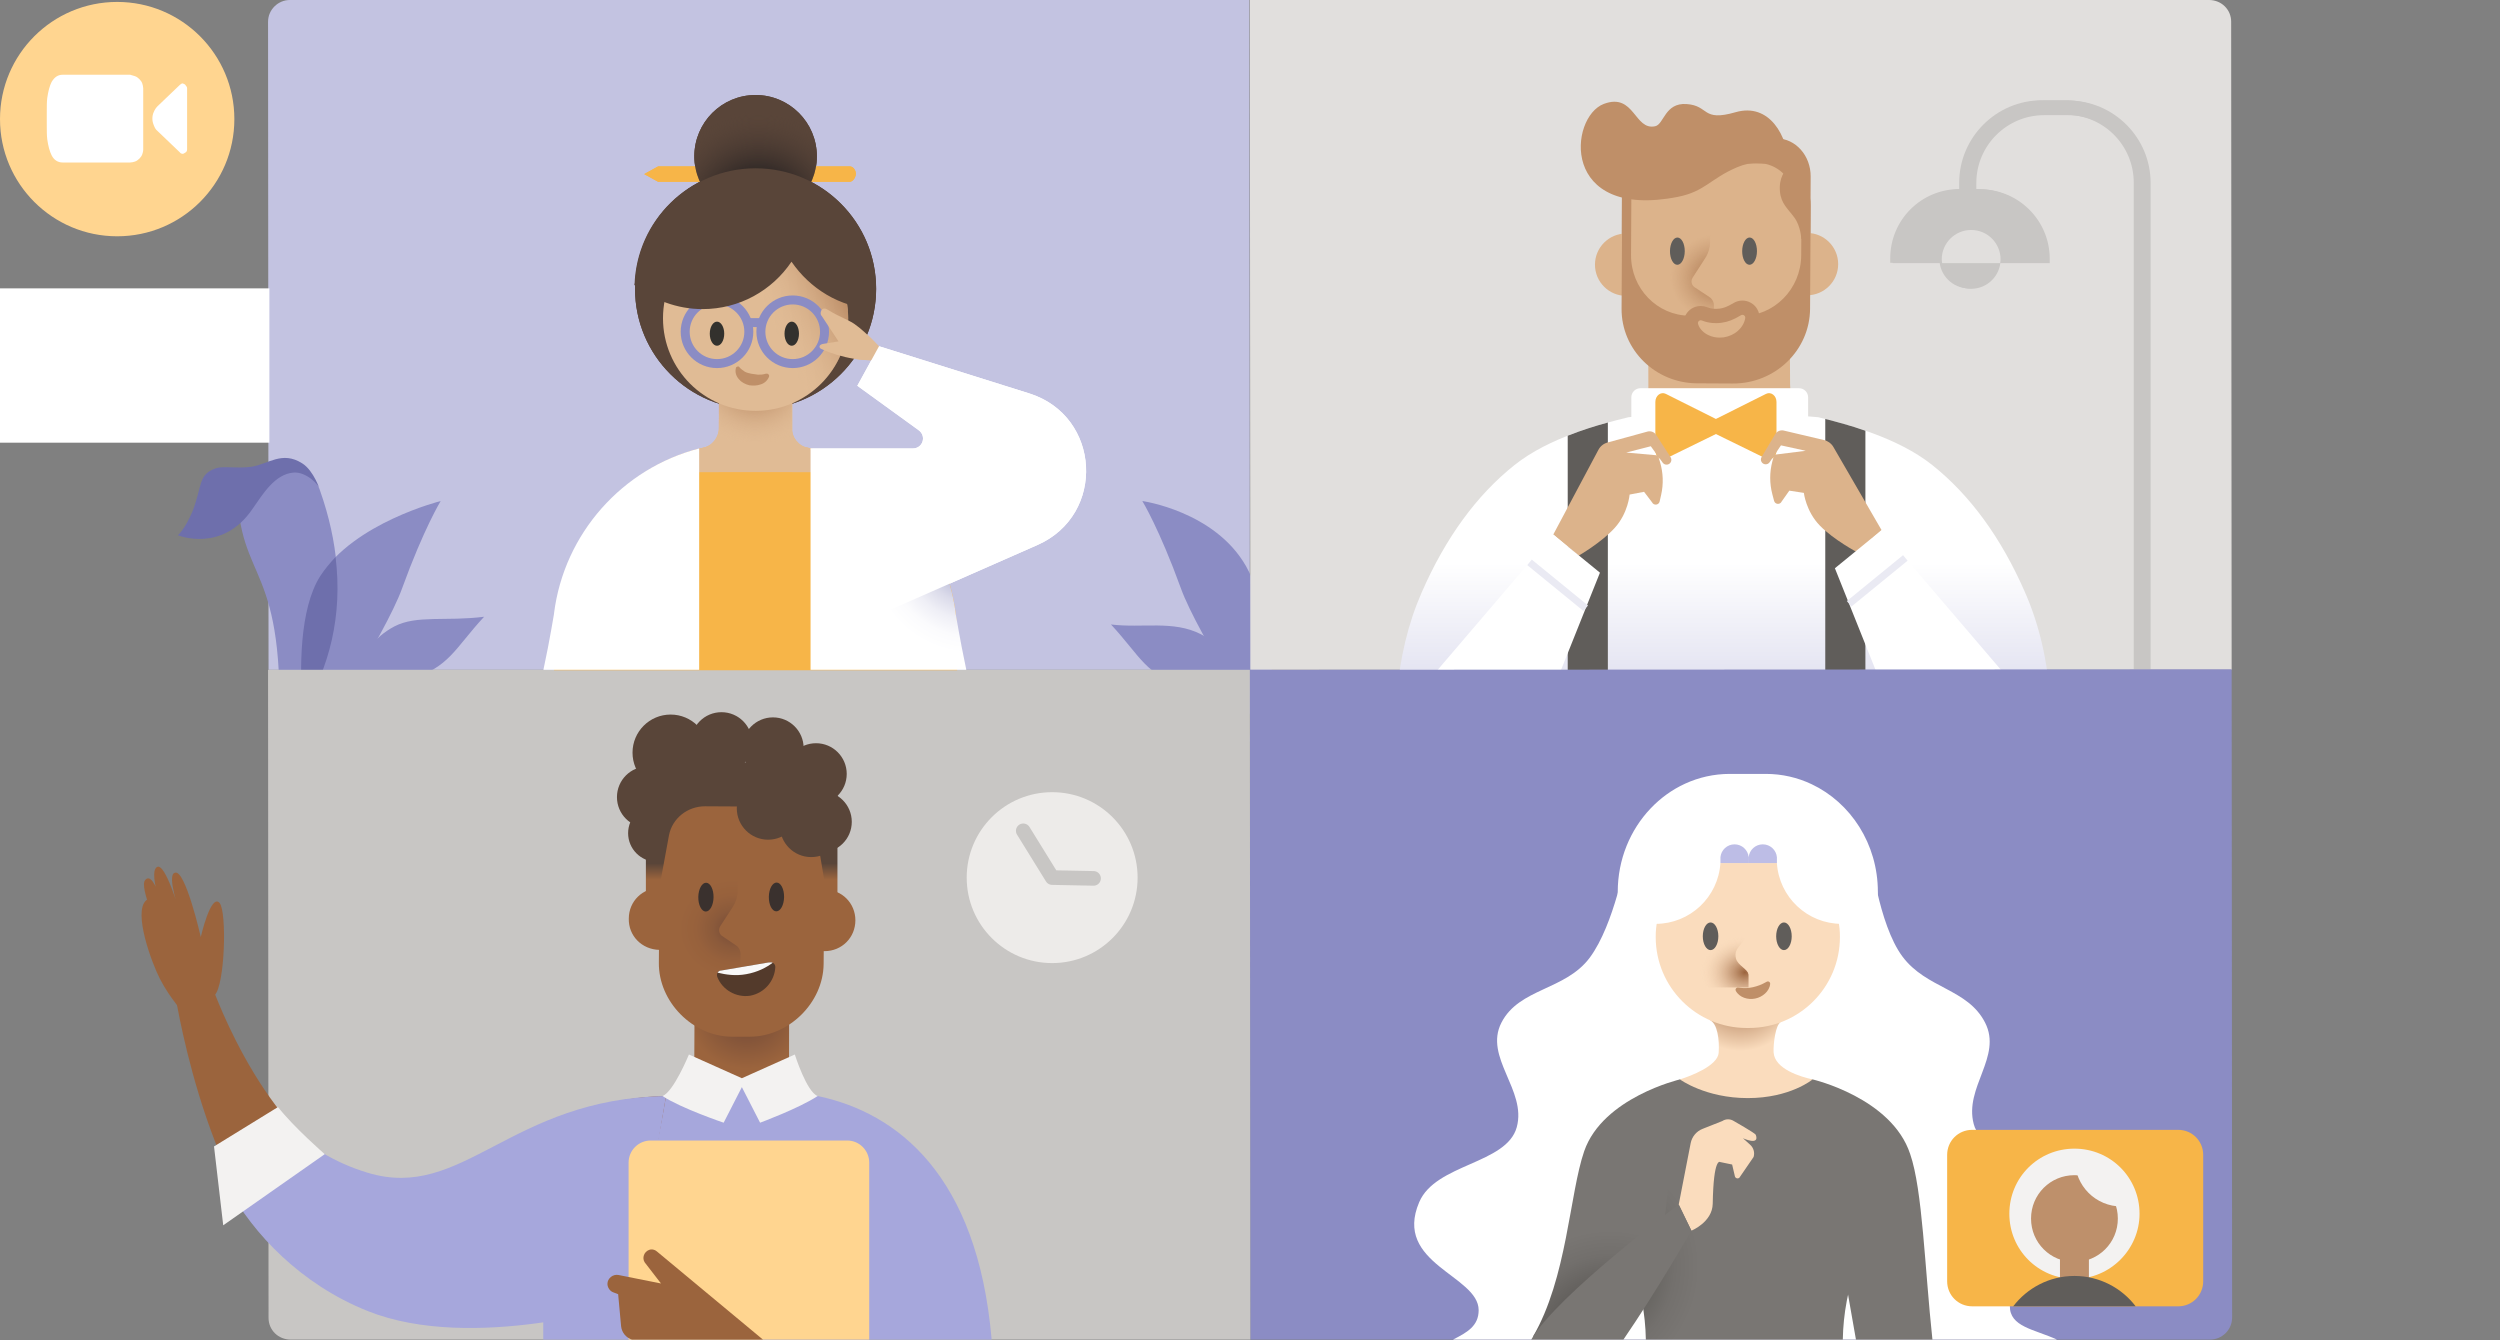 <svg xmlns="http://www.w3.org/2000/svg" viewBox="0 0 356.162 190.915">
  <rect x="0" y="0" width="356.162" height="190.915" fill="#808080" stroke="none"/>
  <path fill="#C3C3E1" d="M38.189 3.092l.069 92.332h139.803l-.069-95.423H41.28c-1.649 0-3.091 1.374-3.091 3.091z"/>
  <path fill="#8B8CC4" d="M33.792 69.18c.137 14.427 7.076 10.236 5.908 36.754 7.626-8.656 11.129-21.228 5.908-35.998-2.198-6.252-8.519-1.855-11.816-.756z"/>
  <path fill="#6E6FAC" d="M45.608 69.867c-.137-.893-2.061-2.679-3.778-2.542-2.679.206-4.397 3.091-5.839 5.152-4.328 6.389-10.648 3.778-10.648 3.778s1.03-.893 2.061-3.366c1.443-3.641.756-5.29 3.366-6.183 1.03-.344 2.954.069 5.015-.206 2.405-.344 4.397-2.336 7.282-.481 1.648 1.031 2.542 3.847 2.542 3.847z"/>
  <path fill="#8B8CC4" d="M43.822 107.583s11.129-17.244 13.465-23.77c3.091-8.519 5.496-12.434 5.496-12.434s-12.366 3.091-17.175 10.717c-4.74 7.626-1.786 25.487-1.786 25.487z"/>
  <path fill="#6E6FAC" d="M45.608 82.096c-2.954 4.672-2.954 13.259-2.473 19.167 3.778-6.114 5.702-13.534 4.672-21.915-.825.893-1.58 1.786-2.199 2.748z"/>
  <path fill="#8B8CC4" d="M49.043 104.766c3.16-3.297 4.74-6.526 9.343-7.969 5.702-1.786 6.32-4.328 10.58-8.931-5.427.687-9.618-.275-12.778 1.374-6.114 3.229-5.908 9.961-7.145 15.526zM177.51 80.653c-4.465-7.832-14.77-9.274-14.77-9.274s2.405 3.916 5.496 12.434c2.336 6.526 13.465 23.77 13.465 23.77s.481-18.686-4.191-26.93z"/>
  <path fill="#8B8CC4" d="M171.053 90.339c-3.916-1.992-8.313-.824-12.778-1.374 4.259 4.603 4.878 7.145 10.58 8.931 4.603 1.443 6.183 4.672 9.343 7.969-1.168-5.633-.962-12.366-7.145-15.526z"/>
  <path fill="#E1DFDD" d="M178.06 0l.069 95.423h139.803l-.069-92.332c0-1.718-1.374-3.091-3.16-3.091H178.06z"/>
  <linearGradient id="a" x1="245.543" x2="245.543" y1="-130.824" y2="-95.52" gradientTransform="matrix(1 0 0 -1 0 -15.349)" gradientUnits="userSpaceOnUse">
    <stop offset="0" stop-color="#c3c3e1"/>
    <stop offset="1" stop-color="#fff"/>
  </linearGradient>
  <path fill="url(#a)" d="M288.483 84.359c-3.4-7.762-7.801-13.797-13.202-18.106-4.965-3.949-12.162-5.814-16.243-6.814-1.664-.177-3.354-.198-4.954-.129-2.67-.431-5.786-.678-9.083-.635-3.234-.043-6.295.195-8.931.61-1.331-.028-2.706.009-4.066.154-4.081.999-11.277 2.864-16.242 6.814-5.402 4.308-9.802 10.343-13.202 18.106-1.953 4.438-3.153 9.431-3.601 14.979-.789 9.78 93.85 10.251 93.17.603-.408-5.789-1.623-10.983-3.646-15.582z"/>
  <path fill="#605D5A" d="M229.063 60.195v57.276h-5.718V62.078c1.994-.794 3.968-1.404 5.718-1.883zM265.754 61.365v56.106h-5.718V59.686c1.638.417 3.632.946 5.718 1.679z"/>
  <path fill="#BF8F68" d="M231.016 37.151l26.879.166.061-12.172c.015-2.98-2.149-5.41-4.833-5.426l-17.162-.106c-2.683-.017-4.87 2.385-4.885 5.364l-.061 12.174z"/>
  <path fill="#DCB38B" d="M254.898 34.28h-20.115l.053 21.409c.003 1.399-.938 2.409-1.63 2.724 6.924 5.413 17.876 3.777 23.415 0-.881-.063-1.583-1.807-1.595-3.649l-.129-20.484z"/>
  <circle cx="231.669" cy="37.708" r="4.442" fill="#DCB38B"/>
  <circle cx="257.433" cy="37.627" r="4.442" fill="#DCB38B"/>
  <path fill="#BF8F68" d="M241.77 54.609l5.082.028c6.053.033 10.986-4.739 11.02-10.658l.084-14.727c.018-3.149-2.578-5.716-5.798-5.734l-15.047-.082c-3.301-.018-5.993 2.585-6.011 5.814l-.084 14.726c-.033 5.84 4.782 10.601 10.754 10.634z"/>
  <path fill="#DCB38B" d="M240.705 44.977l7.358.042c4.694.027 8.52-3.85 8.546-8.659l.045-8.399c.014-2.558-1.999-4.644-4.496-4.658l-15.085-.086c-2.56-.015-4.647 2.1-4.661 4.723l-.045 8.397c-.026 4.745 3.708 8.613 8.339 8.64z"/>
  <ellipse cx="249.251" cy="35.785" fill="#605D5A" rx="1.943" ry="1.053" transform="rotate(-89.685 249.249 35.782)"/>
  <path fill="#BF8F68" d="M239.041 28.044c3.839-.759 4.611-2.574 8.391-4.198 4.384-1.883 6.739 1.007 6.739 1.007l.7-1.104c-.145-4.42-2.805-9.153-7.621-7.761-4.851 1.402-3.707-.944-6.979-1.165-3.106-.21-3.2 2.886-4.47 3.163-2.971.649-2.937-4.819-7.305-3.186-4.971 1.858-6.3 16.575 10.545 13.244z"/>
  <radialGradient id="b" cx="334.113" cy="-132.283" r="7.12" gradientTransform="matrix(.97 .012 .011 -.874 -77.772 -80.064)" gradientUnits="userSpaceOnUse">
    <stop offset="0" stop-color="#9b643d"/>
    <stop offset="1" stop-color="#bf8f68" stop-opacity="0"/>
  </radialGradient>
  <path fill="url(#b)" d="M233.571 49.344l10.602.046.004-5.864c0-.49-.246-.947-.655-1.216l-2.093-1.379c-.455-.3-.584-.911-.289-1.37l1.821-2.828c.434-.674.666-1.459.67-2.26l.038-7.478-10.602-.046.503 22.396z"/>
  <path fill="#BF8F68" d="M256.926 22.638s-3.727.798-3.341 4.692c.168 1.699 1.122 2.397 2.05 3.666.928 1.269.986 3.064.986 3.064l1.008-.68-.703-10.742z"/>
  <ellipse cx="238.965" cy="35.785" fill="#605D5A" rx="1.943" ry="1.053" transform="rotate(-89.685 238.964 35.783)"/>
  <path fill="#DCB38B" d="M248.634 45.326c-.112.692-.51 1.33-1.057 1.819-.552.485-1.261.806-1.999.914-.737.111-1.51.011-2.189-.313-.671-.32-1.276-.885-1.479-1.608-.06-.214.065-.437.279-.497.087-.025.176-.018.255.012l.057.022c.542.209.99.294 1.447.336.452.039.894.025 1.331-.033.437-.061.866-.169 1.304-.339.445-.164.883-.404 1.414-.711l.031-.018c.195-.112.443-.046.556.149.049.085.064.179.049.268z"/>
  <path fill="#DCB38B" d="M245 49.116c-.738 0-1.428-.154-2.054-.458-1.005-.466-1.744-1.287-2.015-2.243-.103-.365-.058-.749.128-1.081.185-.331.489-.57.855-.673.123-.035.254-.053.386-.053.176 0 .35.032.515.096.522.204.9.262 1.24.298.126.009.283.016.439.016.229 0 .436-.015.632-.045.762-.102 1.416-.358 2.351-.918.247-.148.499-.218.756-.218.498 0 .966.265 1.222.691.173.293.238.632.185.961-.148.905-.644 1.764-1.396 2.419-.662.596-1.532.999-2.504 1.155-.261.036-.502.053-.739.053z"/>
  <path fill="#BF8F68" d="M248.233 44.854c.138 0 .273.07.349.198.051.086.067.183.052.275-.113.691-.507 1.334-1.06 1.815-.549.493-1.262.799-1.997.917-.191.026-.385.04-.579.04-.553 0-1.106-.111-1.609-.355-.673-.313-1.276-.883-1.48-1.605-.061-.214.064-.437.278-.498.037-.01.073-.015.11-.015.051 0 .1.01.146.028l.057.022c.541.211.991.291 1.446.339.183.013.364.021.544.021.266 0 .528-.017.788-.057.891-.119 1.68-.429 2.719-1.051l.026-.015c.065-.039.137-.058.208-.058m0-2.035c-.442 0-.875.12-1.254.347-.954.571-1.473.729-1.968.795l-.021.003-.02.003c-.144.022-.301.033-.478.033-.12 0-.241-.005-.363-.013-.306-.034-.565-.082-.888-.208l-.057-.022c-.283-.11-.581-.167-.885-.167-.224 0-.447.031-.663.092-.627.177-1.147.588-1.465 1.156-.318.568-.396 1.227-.218 1.853.351 1.242 1.292 2.298 2.581 2.897.734.356 1.574.545 2.467.545.284 0 .572-.02.856-.059l.022-.003.022-.004c1.166-.187 2.215-.675 3.036-1.413.906-.789 1.521-1.862 1.707-3 .093-.57-.019-1.155-.315-1.649-.439-.732-1.242-1.187-2.095-1.187z"/>
  <path fill="#FFF" d="M256.293 68.445H233.709c-.718 0-1.301-.582-1.301-1.301V56.608c0-.719.582-1.301 1.301-1.301h22.584c.718 0 1.301.582 1.301 1.301v10.536c-0.0.719-.583 1.301-1.301 1.301z"/>
  <path fill="#F7B548" d="M251.604 65.335l-7.15-3.501-7.143 3.5c-.704.345-1.481-.26-1.481-1.152v-6.922c0-.896.784-1.501 1.489-1.148l7.136 3.575 7.142-3.575c.705-.353 1.489.252 1.489 1.148v6.923c-0.0.892-.777 1.496-1.481 1.152z"/>
  <path fill="#DCB38B" d="M261.193 63.677c-.287-.495-.765-.85-1.322-.981l-5.806-1.369c-.462-.079-.926.134-1.166.537l-1.938 3.251c-.125.21-.129.471-.009.685.249.444.879.469 1.163.046l1.61-2.398 3.53.774-4.508.564-.252.958c-.403 1.531-.402 3.14.001 4.67l.248.941c.138.524.859.583 1.081.089l1.089-1.543 2.072.318s.299 2.632 2.285 4.667c1.986 2.035 5.307 3.789 5.307 3.789l3.479-3.151-6.865-11.847z"/>
  <path fill="#FFF" d="M268.058 75.525l-6.65 5.43 15.331 38.326 18.322-12.152z"/>
  <path fill="none" stroke="#EAEAF3" stroke-miterlimit="10" stroke-width="1.018" d="M271.442 79.484l-8.006 6.537"/>
  <path fill="#DCB38B" d="M227.725 64.072c.269-.505.734-.877 1.286-1.028l5.754-1.575c.459-.096.93.101 1.184.495l2.053 3.179c.133.206.145.467.033.684-.234.453-.862.5-1.161.087l-1.694-2.339-3.5.899 4.525.403.286.948c.457 1.516.514 3.124.165 4.668l-.215.95c-.119.529-.837.614-1.077.127l-1.143-1.503-2.06.392s-.205 2.641-2.117 4.746-5.169 3.975-5.169 3.975l-3.589-3.025 6.439-12.084z"/>
  <path fill="#FFF" d="M221.286 76.157l6.65 5.43-15.331 38.326-18.322-12.152z"/>
  <path fill="none" stroke="#EAEAF3" stroke-miterlimit="10" stroke-width="1.018" d="M217.903 80.116l8.006 6.537"/>
  <path fill="#C8C6C4" d="M269.292 37.441h22.396v-.618c0-5.496-4.397-9.893-9.893-9.893h-2.611c-5.496 0-9.893 4.397-9.893 9.893l0.0.618z"/>
  <path fill="#C8C6C4" d="M306.046 96.385h-2.061V26.037c0-5.359-4.328-9.687-9.687-9.687h-3.435c-5.359 0-9.687 4.328-9.687 9.687v3.778h-2.061v-3.778c0-6.458 5.29-11.748 11.748-11.748h3.435c6.458 0 11.748 5.29 11.748 11.748l0 70.348z"/>
  <circle cx="280.49" cy="36.892" r="4.191" fill="#C8C6C4"/>
  <path fill="#E1DFDD" d="M284.681 36.892v.55h-8.313c0-.137-.069-.344-.069-.55 0-2.336 1.855-4.191 4.191-4.191 2.336 0 4.191 1.855 4.191 4.191z"/>
  <path fill="#C8C6C4" d="M269.628 37.491h22.386v-.619c0-5.466-4.431-9.897-9.897-9.897h-2.592c-5.466 0-9.897 4.431-9.897 9.897v.619z"/>
  <path fill="#C8C6C4" d="M306.387 96.43h-2.084V26.067c0-5.327-4.334-9.661-9.661-9.661h-3.424c-5.327 0-9.661 4.334-9.661 9.661v3.794h-2.084V26.067c0-6.477 5.269-11.745 11.745-11.745h3.424c6.476 0 11.745 5.269 11.745 11.745v70.363z"/>
  <circle cx="280.821" cy="36.953" r="4.19" fill="#C8C6C4"/>
  <path fill="#E1DFDD" d="M285.011 36.953c0-2.314-1.876-4.19-4.19-4.19-2.314 0-4.19 1.876-4.19 4.19 0 .184.031.36.054.538h8.271c.023-.178.054-.354.054-.538z"/>
  <path fill="#8B8CC4" d="M178.06 95.423l.069 95.423h136.711c1.718 0 3.16-1.374 3.16-3.16l-.069-92.332-139.871.069z"/>
  <path fill="#C8C6C4" d="M38.189 95.423l.069 92.332c0 1.718 1.374 3.091 3.16 3.091h136.711l-.069-95.423H38.189z"/>
  <radialGradient id="c" cx="110.075" cy="979.069" r="10.683" gradientTransform="matrix(1 .01 -.005 .892 1.17 -729.523)" gradientUnits="userSpaceOnUse">
    <stop offset="0" stop-color="#724937"/>
    <stop offset=".769" stop-color="#9b643d"/>
  </radialGradient>
  <path fill="url(#c)" d="M112.45 134.54l-13.457-.422-.121 25.585 6.396 1.509 7.12-1.448.06-25.224z"/>
  <path fill="#A6A7DC" d="M141.275 190.846c-2.015-23.451-13.443-32.323-24.783-34.703l-10.801-1.955-8.581 1.807c-8.324 0-19.716 8.102-19.716 16.426v18.426h63.881z"/>
  <path fill="#9B643D" d="M31.287 128.647c-1.245-1.443-2.683 4.842-2.683 4.842s-2.208-9.71-3.685-9.157c-1.262.306.756 5.839.756 5.839s-2.137-7.476-3.334-6.636c-1.354.95 1.383 7.619 1.383 7.619s-1.643-7.436-3.044-5.778c-.912 1.026 2.137 7.476 2.137 7.476s-1.03-5.454-1.98-4.594c-1.946 1.655.841 9.061 1.942 11.184 1.45 2.843 3.539 5.045 3.539 5.045s1.814-.404 4.249-2.691c1.485-1.427 1.778-11.863.721-13.148z"/>
  <path fill="#9B643D" d="M94.89 156.143c-18.958.268-28.694 14.719-42.524 11.328-13.837-3.393-22.066-26.725-22.066-26.725l-5.259 1.406s5.149 32.455 19.56 39.74c14.336 7.247 43.893.552 43.893.552s3.841-11.053 6.396-26.3z"/>
  <path fill="#A6A7DC" d="M94.89 156.143c-22.27.352-28.899 15.066-42.524 10.928-4.712-1.431-8.624-3.839-11.812-7.125 0 0-6.479 6.138-8.078 9.223 3.597 6.559 10.305 13.787 19.972 17.633 14.926 5.937 37.13-1.053 37.13-1.053s2.757-14.358 5.312-29.605z"/>
  <path fill="#F3F2F1" d="M39.604 157.715c-1.544.951-9.114 5.611-9.114 5.611l1.31 11.238 14.464-10.136c-0 0-4.374-3.801-6.661-6.713zM113.234 150.229l-7.543 3.379-7.543-3.379s-2.204 5.37-3.773 5.914c2.655 1.75 8.721 3.802 8.721 3.802l2.595-5.069 2.595 5.069s5.552-2.052 8.207-3.802c-1.569-.543-3.259-5.914-3.259-5.914z"/>
  <path fill="#9B643D" d="M89.58 130.859c-.06 2.474 1.871 4.405 4.345 4.465h2.474c2.233-.181 1.931-2.052 1.991-4.345 0-2.293.302-4.103-1.81-4.405-.181 0-2.353-.06-2.534-.06-2.474-.06-4.465 1.871-4.465 4.345z"/>
  <linearGradient id="d" x1="210.339" x2="210.339" y1="122.992" y2="125.319" gradientTransform="matrix(-1 0 0 1 316 0)" gradientUnits="userSpaceOnUse">
    <stop offset=".004" stop-color="#594539"/>
    <stop offset="1" stop-color="#9b643d"/>
  </linearGradient>
  <path fill="url(#d)" d="M92.015 108.61h27.292v24.078H92.015z"/>
  <circle cx="92.266" cy="113.56" r="4.372" fill="#594539"/>
  <circle cx="93.556" cy="118.699" r="4.072" fill="#594539"/>
  <path fill="#9B643D" d="M106.8 147.695h-2.579c-5.552-.06-10.417-4.986-10.357-10.538l.121-15.289c.06-5.552 4.586-10.017 10.138-9.957h3.379c5.552.06 10.017 4.586 9.957 10.138l-.121 15.289c-.06 5.551-4.986 10.357-10.538 10.357z"/>
  <ellipse cx="110.62" cy="127.782" fill="#3A312E" rx="2.052" ry="1.086" transform="rotate(-89.232 110.62 127.784)"/>
  <radialGradient id="e" cx="252.476" cy="1044.424" r="9.915" gradientTransform="matrix(.972 .02 -.018 .876 -122.066 -787.63)" gradientUnits="userSpaceOnUse">
    <stop offset="0" stop-color="#724937"/>
    <stop offset=".06" stop-color="#784d38"/>
    <stop offset=".307" stop-color="#8b5a3b"/>
    <stop offset=".558" stop-color="#97613c"/>
    <stop offset=".816" stop-color="#9b643d"/>
  </radialGradient>
  <path fill="url(#e)" d="M96.7 142.445l8.569-.06.241-6.457c0-.483-.241-.966-.603-1.207l-2.052-1.388c-.422-.302-.543-.905-.241-1.388l1.81-2.776c.422-.664.664-1.448.664-2.293l.121-9.896-8.991.06.483 25.404z"/>
  <path fill="#231F20" d="M109.66 137.111l-.206.01-6.753 1.153c-.069.003-.069.003-.137.007-.336.154-.526.507-.368.912.708 1.823 2.689 2.965 4.669 2.662 2.045-.374 3.475-2.095 3.587-4.026.045-.484-.383-.807-.791-.718z" opacity=".6"/>
  <path fill="#F8F8F8" d="M110.075 137.159c-.862.661-2.136 1.342-3.773 1.628-1.5.279-2.885.071-4.068-.215.062-.141.196-.216.33-.291 0 0 .069-.003.137-.007l6.753-1.153.206-.01c.137-.007.343-.017.415.049z"/>
  <ellipse cx="100.571" cy="127.811" fill="#3A312E" rx="2.052" ry="1.086" transform="rotate(-89.232 100.571 127.812)"/>
  <path fill="#9B643D" d="M121.863 131.101c0 2.474-1.931 4.405-4.405 4.405-.181 0-2.353 0-2.474-.06-2.233-.241-1.931-2.052-1.931-4.345 0-2.293-.241-4.103 1.871-4.345h2.534c2.474-.06 4.405 1.931 4.405 4.345z"/>
  <linearGradient id="f" x1="210.128" x2="210.128" y1="122.992" y2="125.319" gradientTransform="matrix(-1 0 0 1 316 0)" gradientUnits="userSpaceOnUse">
    <stop offset=".004" stop-color="#594539"/>
    <stop offset="1" stop-color="#9b643d"/>
  </linearGradient>
  <path fill="url(#f)" d="M113.717 108.894l-15.75-.121-5.702 7.422 1.659 10.319 1.388-7.543c.483-2.414 2.655-4.103 5.129-4.103l10.922.06c2.474 0 4.526 1.75 5.008 4.164l1.267 7.543 1.839-10.319-5.762-7.422z"/>
  <circle cx="95.541" cy="107.228" r="5.429" fill="#594539"/>
  <circle cx="102.785" cy="105.834" r="4.372" fill="#594539"/>
  <circle cx="110.119" cy="106.573" r="4.372" fill="#594539"/>
  <circle cx="116.256" cy="110.255" r="4.372" fill="#594539"/>
  <circle cx="116.977" cy="117.083" r="4.372" fill="#594539"/>
  <circle cx="109.432" cy="115.163" r="4.465" fill="#594539"/>
  <circle cx="115.571" cy="117.641" r="4.465" fill="#594539"/>
  <path fill="#FFD590" d="M120.673 162.481H92.713c-1.718 0-3.16 1.374-3.16 3.16v25.205h34.281v-25.205c0-1.718-1.374-3.16-3.16-3.16z"/>
  <path fill="#9B643D" d="M93.695 178.379c-.316-.316-.789-.474-1.21-.316-.737.263-1.053 1.158-.632 1.789l2.316 3-6.052-1.21c-.789-.158-1.579.474-1.579 1.263 0 .526.368 1.053.842 1.21l.684.263.421 4.579c.098.881.7 1.62 1.546 1.889h18.662l-14.998-12.467z"/>
  <path fill="#F7B548" d="M121.04 25.9H93.766l-1.992-1.099 1.992-1.099h27.273c.481 0 .893.481.893 1.099-.069.618-.481 1.099-.893 1.099z"/>
  <circle cx="107.644" cy="22.259" r="8.725" fill="#594539"/>
  <radialGradient id="g" cx="127.495" cy="396.025" r="14.572" gradientTransform="matrix(.998 0 0 -.998 -19.195 425.615)" gradientUnits="userSpaceOnUse">
    <stop offset=".313" stop-color="#231f20"/>
    <stop offset=".803" stop-color="#493931" stop-opacity=".286"/>
    <stop offset="1" stop-color="#594539" stop-opacity="0"/>
  </radialGradient>
  <circle cx="107.644" cy="22.259" r="8.725" fill="url(#g)"/>
  <circle cx="107.644" cy="41.151" r="17.175" fill="#594539"/>
  <path fill="#E0BB95" d="M102.422 59.768v1.168c0 1.374-.962 2.611-2.336 2.885l-.412.069 1.374 2.473h4.122v-6.595l-2.748-0zM112.796 59.15v1.786c0 1.374.962 2.611 2.336 2.885l.344.069-.756 2.885h-4.397v-7.626l2.473-0z"/>
  <path fill="#E0BB95" d="M102.422 49.257h10.442v25.899h-10.442z"/>
  <radialGradient id="h" cx="-2739.717" cy="372.705" r="9.901" gradientTransform="matrix(-.998 0 0 -.998 -2626.714 425.615)" gradientUnits="userSpaceOnUse">
    <stop offset=".001" stop-color="#9b643d"/>
    <stop offset=".456" stop-color="#b98963" stop-opacity=".545"/>
    <stop offset="1" stop-color="#e0bb95" stop-opacity="0"/>
  </radialGradient>
  <path fill="url(#h)" d="M102.422 75.157h10.374V49.257h-10.374z"/>
  <circle cx="107.644" cy="45.342" r="13.19" fill="#E0BB95"/>
  <linearGradient id="i" x1="-2757.166" x2="-2743.189" y1="387.108" y2="380.424" gradientTransform="rotate(180 -1317.087 213.325)" gradientUnits="userSpaceOnUse">
    <stop offset="0" stop-color="#9b643d"/>
    <stop offset=".455" stop-color="#b98963" stop-opacity=".545"/>
    <stop offset="1" stop-color="#e0bb95" stop-opacity="0"/>
  </linearGradient>
  <path fill="url(#i)" d="M107.644 33.8v24.732c7.282 0 13.19-5.908 13.19-13.19 0-4.946-2.748-9.274-6.732-11.541h-6.458z"/>
  <path fill="#E0BB95" d="M91.912 67.257h31.395c-4.259-2.679-9.343-4.259-14.77-4.259h-1.855c-5.427 0-10.511 1.58-14.77 4.259z"/>
  <circle cx="102.148" cy="47.265" r="4.534" fill="none" stroke="#8B8CC4" stroke-miterlimit="10" stroke-width="1.28"/>
  <circle cx="112.933" cy="47.265" r="4.534" fill="none" stroke="#8B8CC4" stroke-miterlimit="10" stroke-width="1.28"/>
  <path fill="none" stroke="#8B8CC4" stroke-miterlimit="10" stroke-width="1.28" d="M106.544 45.96h2.061"/>
  <path fill="#E0BB95" d="M124.75 51.318c-4.328.137-7.832-1.649-7.832-1.649-.344-.275-.137-.618.412-.687.481-.069 2.13-.344 2.13-.344l-2.405-3.641c-.344-.275-.069-1.443.824-.893.893.55 1.58.893 3.16 1.649 1.649.756 4.603 4.053 4.603 4.053l-.893 1.511z"/>
  <path fill="#FFF" d="M115.475 63.89h14.564c1.443 0 1.992-1.786.824-2.611l-8.725-6.32 3.091-5.633 21.434 6.732c10.167 3.229 10.923 17.244 1.168 21.572l-25.281 11.129-7.076-24.869z"/>
  <path fill="#9B643D" d="M105.17 52.28c.275.344.55.481.824.687.275.137.55.206.893.275.343.069.618.069.962.137.344 0 .687 0 1.099-.137h.069c.137-.069.344.069.412.206v.206c-.206.55-.687.962-1.168 1.099-.55.206-1.099.206-1.649.137-.55-.137-1.099-.412-1.443-.824-.412-.412-.618-1.03-.481-1.58 0-.206.206-.275.344-.275 0 0 .069 0 .137.069z"/>
  <ellipse cx="102.148" cy="47.54" fill="#33312D" rx="1.03" ry="1.718"/>
  <ellipse cx="112.796" cy="47.54" fill="#33312D" rx="1.03" ry="1.718"/>
  <path fill="#594539" d="M124.75 41.151c0 .962-.069 1.924-.275 2.885-4.878-.275-9.137-2.954-11.748-6.801 1.58-2.405 2.542-5.29 2.542-8.381 0-1.099-.137-2.13-.344-3.16 5.839 2.748 9.824 8.656 9.824 15.457z"/>
  <path fill="#594539" d="M114.994 25.625c.206 1.03.344 2.13.344 3.16 0 3.091-.893 5.977-2.542 8.381-1.58-2.405-2.542-5.29-2.542-8.381 0-1.58.275-3.091.687-4.534 1.443.344 2.817.825 4.053 1.374z"/>
  <path fill="#594539" d="M112.796 37.235c-2.748 4.122-7.42 6.801-12.709 6.801-3.641 0-7.007-1.305-9.687-3.435.275-9.206 7.832-16.625 17.175-16.625 1.168 0 2.267.137 3.366.344-.412 1.443-.687 2.954-.687 4.534-0 3.091.962 5.977 2.542 8.381z"/>
  <circle cx="16.694" cy="16.969" r="16.694" fill="#FFD590"/>
  <path fill="#FFF" d="M19.236 10.855c.206.069.412.206.618.412.206.206.344.412.412.618s.137.481.137.687v8.725c0 .275-.069.481-.137.687-.069.206-.206.412-.412.618-.206.206-.412.344-.618.412-.206.069-.481.137-.687.137H8.931c-.687 0-1.237-.344-1.58-1.03-.275-.55-.481-1.305-.618-2.267-.069-.55-.069-1.237-.069-2.13v-1.649c0-.893 0-1.58.069-2.13.137-.962.344-1.718.618-2.267.412-.687.893-1.03 1.58-1.03h9.618c.275.069.481.138.687.206zm7.213 1.305c.137.137.206.275.206.412v8.725c0 .137-.069.344-.206.412s-.275.206-.412.206-.344-.069-.412-.206l-3.16-3.023c-.275-.206-.412-.481-.55-.824s-.206-.618-.206-.962.069-.687.206-.962c.137-.344.344-.618.55-.824l3.16-3.023c.137-.137.275-.206.412-.206.206.069.343.138.412.275z"/>
  <g>
    <path fill="#FFF" d="M294.971 170.405c-1.395-5.748-12.391-5.029-13.784-10.266-1.393-5.238 4.104-9.583 1.618-14.451s-8.348-4.817-11.779-9.425c-3.431-4.607-4.601-14.89-4.601-14.89l-34.755.8s-1.682 9.519-5.164 14.23-10.066 4.342-12.605 9.285 3.634 9.617 2.183 14.897c-1.45 5.28-11.547 5.173-13.898 10.679-3.747 8.777 8.474 10.431 8.47 15.39-.002 2.247-1.632 3.169-3.66 4.192h86.057c-3.268-1.493-6.751-1.807-6.721-4.796.05-4.96 10.977-6.009 8.639-15.645z"/>
    <radialGradient id="j" cx="224.949" cy="-196.35" r="17.021" gradientTransform="matrix(.998 0 0 -.998 .643 -15.482)" gradientUnits="userSpaceOnUse">
      <stop offset=".007" stop-color="#33312d"/>
      <stop offset=".162" stop-color="#43413d"/>
      <stop offset=".5" stop-color="#605e5a"/>
      <stop offset=".791" stop-color="#73706d"/>
      <stop offset="1" stop-color="#797673"/>
    </radialGradient>
    <path fill="url(#j)" d="M239.332 153.778l-8.018 9.488 1.075 16.614c1.333 3.581 2.023 7.271 2.087 10.967h28.059c.064-3.696.754-7.386 2.087-10.967l4.229-9.442-10.617-16.66h-18.902z"/>
    <path fill="#797673" d="M272.128 164.401c-2.635-8.008-13.894-10.623-13.894-10.623s3.52 22.258 6.175 37.069l10.895-0c-1.101-10.257-1.405-21.342-3.175-26.445z"/>
    <path fill="#FFF" d="M267.531 127.067c0 .821-.05 1.631-.143 2.423-.519 4.374-2.424 8.297-5.24 11.261-3.324 3.504-7.919 5.669-12.991 5.669h-.313c-9.417 0-17.182-7.465-18.247-17.083-.085-.746-.126-1.5-.126-2.269 0-4.643 1.787-8.847 4.677-11.888 1.4-1.477 3.06-2.68 4.902-3.527 1.954-.899 4.114-1.399 6.384-1.399h5.133c2.325 0 4.534.523 6.524 1.466 5.564 2.628 9.439 8.511 9.439 15.348z"/>
    <radialGradient id="k" cx="1974.928" cy="-156.931" r="8.605" gradientTransform="rotate(180 1109.468 -7.741) scale(.998)" gradientUnits="userSpaceOnUse">
      <stop offset="0" stop-color="#9b643d"/>
      <stop offset="1" stop-color="#fadcbd"/>
    </radialGradient>
    <path fill="url(#k)" d="M253.691 145.639c-.733.309-1.075 3.14-1.016 4.264.126 2.393 3.836 3.503 5.558 3.875 0 0-3.187 2.662-9.233 2.662s-9.67-2.662-9.67-2.662c1.561-.489 5.389-1.953 5.521-3.793.132-1.839-.184-4.219-1.261-4.64l10.1.294z"/>
    <path fill="#FADCBD" d="M249.164 146.452h-.324c-7.157 0-12.96-5.802-12.96-12.96v-.096c0-6.219 5.041-11.26 11.26-11.26h3.724c6.219 0 11.26 5.041 11.26 11.26v.096c0 7.157-5.802 12.96-12.96 12.96z"/>
    <ellipse cx="254.149" cy="133.387" fill="#605D5A" rx="1.107" ry="1.971"/>
    <radialGradient id="l" cx="2315.168" cy="-6646.032" r="11.898" gradientTransform="matrix(.533 0 0 -.436 -985.405 -2759.137)" gradientUnits="userSpaceOnUse">
      <stop offset="0" stop-color="#9b643d"/>
      <stop offset=".321" stop-color="#b78763" stop-opacity=".678"/>
      <stop offset="1" stop-color="#fadcbd" stop-opacity="0"/>
    </radialGradient>
    <path fill="url(#l)" d="M239.446 130.166h9.659v10.513h-9.659z"/>
    <ellipse cx="243.696" cy="133.387" fill="#605D5A" rx="1.107" ry="1.971"/>
    <path fill="#FFF" d="M266.672 130.567c-1.282.673-2.741 1.052-4.289 1.052-4.912 0-8.932-3.825-9.238-8.663h-8.046c-.306 4.838-4.326 8.663-9.238 8.663-1.654 0-3.205-.433-4.548-1.192-.082-.681 5.717-12.952 5.717-12.952h24.512c0 0 5.219 12.369 5.129 13.092z"/>
    <path fill="#BDBDE6" d="M253.148 122.136c-.005-.015 0 .821 0 .821l-4.023-.002v-.842c.098-1.023.961-1.824 2.01-1.824 1.057 0 1.925.811 2.013 1.847zM249.126 122.136c-.005-.015-.008-.023-.008-.023v.842h-4.015v-.842c.098-1.023.961-1.824 2.01-1.824 1.057-0 1.925.811 2.013 1.847z"/>
    <path fill="#FADCBD" d="M250.228 130.121s-.766.298-1.123 2.179c-.455 2.401-2.235 2.525-1.786 4.268.249.969 1.66 1.492 1.786 2.24 0 0 4.207-.721 1.123-8.687z"/>
    <path fill="#BF8F68" d="M247.652 140.696c.856.124 1.433.086 2.071-.054.31-.073.623-.158.939-.28.316-.126.631-.269 1.009-.484l.034-.02c.155-.088.352-.034.441.121.033.058.046.121.042.182-.037.533-.332 1.02-.719 1.375-.389.359-.877.614-1.401.719-.522.11-1.081.079-1.586-.108-.504-.182-.953-.526-1.192-.988-.082-.159-.02-.354.139-.436.062-.032.13-.042.195-.033l.029.004z"/>
    <radialGradient id="m" cx="229.195" cy="-208.212" r="17.095" gradientTransform="matrix(.998 0 0 -.998 .643 -15.482)" gradientUnits="userSpaceOnUse">
      <stop offset=".007" stop-color="#33312d"/>
      <stop offset=".105" stop-color="#3d3b37"/>
      <stop offset=".478" stop-color="#5e5b58"/>
      <stop offset=".79" stop-color="#726f6c"/>
      <stop offset="1" stop-color="#797673"/>
    </radialGradient>
    <path fill="url(#m)" d="M233.576 183.764c.839-1.697 3.525-9.578 3.525-9.578l2.231-20.409s-10.984 2.574-13.638 10.223c-2.078 5.989-2.445 18.143-7.303 26.427 5.999.911 15.185-6.663 15.185-6.663z"/>
    <path fill="#FADCBD" d="M239.158 171.609l1.702-8.742c.18-.925.819-1.696 1.696-2.043l2.804-1.112c.489-.323 1.122-.332 1.619-.021 0 0 3.069 1.747 3.154 1.971.611 1.619-1.826.496-1.826.496l1.031.928c.485.437.676 1.113.489 1.739l-2.029 2.958c-.222.195-.572.083-.639-.205l-.391-1.674-1.713-.355s-.939-.731-1.052 5.933c-.045 2.641-3.039 3.844-3.039 3.844"/>
    <path fill="#797673" d="M218.143 190.846h13.135c4.746-6.909 9.687-15.52 9.687-15.52l-1.806-3.717c0-0-17.3 12.841-21.015 19.237z"/>
  </g>
  <g fill="#EDEBE9">
    <circle cx="149.895" cy="125.032" r="12.174"/>
    <path stroke="#C8C6C4" stroke-linecap="round" stroke-linejoin="round" stroke-miterlimit="10" stroke-width="2.084" d="M145.778 118.362l4.121 6.661 5.894.116"/>
  </g>
  <path fill="#F7B548" d="M310.306 186.106h-29.334c-1.992 0-3.572-1.58-3.572-3.572v-17.999c0-1.992 1.58-3.572 3.572-3.572h29.334c1.992 0 3.572 1.58 3.572 3.572v17.999c-0 1.992-1.58 3.572-3.572 3.572z"/>
  <path fill="#BE906B" d="M300.55 172.778h.55c.55 0 .962.206 1.374.55.344.412.55.824.55 1.374 0 .55-.206 1.03-.55 1.374-.344.344-.824.55-1.374.55h-.55v-3.847zM290.314 172.847h-.55c-.55 0-.962.206-1.374.55-.344.412-.55.824-.55 1.374 0 .549.206.962.55 1.374.344.344.824.55 1.374.55h.55v-3.847z"/>
  <path fill="#33312D" d="M297.253 173.534c0-.206.069-.412.137-.618.069-.206.206-.275.344-.275s.206.069.344.275c.069.137.137.344.137.618s-.069.481-.137.618-.206.275-.344.275-.206-.069-.344-.275c-.069-.137-.137-.344-.137-.618z"/>
  <radialGradient id="n" cx="6608.042" cy="-815.722" r="3.019" gradientTransform="matrix(-.998 -.002 0 -.738 6889.52 -417.482)" gradientUnits="userSpaceOnUse">
    <stop offset="0" stop-color="#744d2c"/>
    <stop offset="1" stop-color="#be906b" stop-opacity="0"/>
  </radialGradient>
  <path fill="url(#n)" d="M291.276 172.572h3.847v4.672h-3.847v-4.672z"/>
  <path fill="#33312D" d="M292.444 173.534c0-.206.069-.412.137-.618.069-.206.206-.275.344-.275s.206.069.344.275c.069.137.137.344.137.618s-.069.481-.137.618-.206.275-.344.275-.206-.069-.344-.275c-.137-.137-.137-.344-.137-.618z"/>
  <path fill="#9A6541" d="M294.711 177.106c.137 0 .275 0 .481-.069.137-.069.344-.069.481-.137s.275-.137.412-.206c.137-.069.275-.137.412-.275.069-.069.137-.069.206 0l.069.069c0 .275-.069.481-.275.687-.137.206-.344.275-.618.344-.206.069-.481.137-.687.069-.206 0-.481-.137-.618-.344-.069-.069 0-.137.069-.206-.069.069-.069 0 .069.069z"/>
  <path fill="#BE906B" d="M296.016 174.702c0 .55-.481 1.992-.893 2.13 0 0 0-.137-.069-.344-.069-.344-.275-.687-.55-.824-.275-.137-.618-.412-.618-.962s.412-.824.687-.962c.275-.137.481-.412.481-.756.069-.344.069-.618.069-.618.344.206.893 1.924.893 2.336z"/>
  <path fill="#F3F2F1" d="M295.535 182.19c-5.152 0-9.274-4.122-9.274-9.274s4.122-9.274 9.274-9.274 9.274 4.122 9.274 9.274c-0 5.084-4.191 9.274-9.274 9.274z"/>
  <path fill="#BE906B" d="M295.535 184.32c-1.168 0-2.061-.962-2.061-2.061v-4.465h4.122v4.465c0 1.168-.962 2.061-2.061 2.061z"/>
  <path fill="#605D5A" d="M286.81 186.106H304.26c-1.992-2.611-5.152-4.328-8.725-4.328-3.572 0-6.732 1.718-8.725 4.328z"/>
  <path fill="#BE906B" d="M295.535 179.786c-3.435 0-6.183-2.748-6.183-6.183s2.748-6.183 6.183-6.183 6.183 2.748 6.183 6.183c0 3.435-2.748 6.183-6.183 6.183z"/>
  <path fill="#F3F2F1" d="M302.268 171.885c-3.71 0-6.664-2.954-6.664-6.664h2.817c2.13 0 3.847 1.718 3.847 3.847v2.817z"/>
  <path fill="#F7B548" d="M121.04 25.9H93.766l-1.992-1.099 1.992-1.099h27.273c.481 0 .893.481.893 1.099-.069.618-.481 1.099-.893 1.099z"/>
  <circle cx="107.644" cy="22.259" r="8.725" fill="#594539"/>
  <radialGradient id="o" cx="127.495" cy="396.025" r="14.572" gradientTransform="matrix(.998 0 0 -.998 -19.195 425.615)" gradientUnits="userSpaceOnUse">
    <stop offset=".313" stop-color="#231f20"/>
    <stop offset=".803" stop-color="#493931" stop-opacity=".286"/>
    <stop offset="1" stop-color="#594539" stop-opacity="0"/>
  </radialGradient>
  <circle cx="107.644" cy="22.259" r="8.725" fill="url(#o)"/>
  <circle cx="107.644" cy="41.151" r="17.175" fill="#594539"/>
  <path fill="#E0BB95" d="M102.422 59.768v1.168c0 1.374-.962 2.611-2.336 2.885l-.412.069 1.374 2.473h4.122v-6.595l-2.748-0zM112.796 59.15v1.786c0 1.374.962 2.611 2.336 2.885l.344.069-.756 2.885h-4.397v-7.626l2.473-0z"/>
  <path fill="#E0BB95" d="M102.422 49.257h10.442v25.899h-10.442z"/>
  <radialGradient id="p" cx="-2739.717" cy="372.705" r="9.901" gradientTransform="matrix(-.998 0 0 -.998 -2626.714 425.615)" gradientUnits="userSpaceOnUse">
    <stop offset=".001" stop-color="#9b643d"/>
    <stop offset=".456" stop-color="#b98963" stop-opacity=".545"/>
    <stop offset="1" stop-color="#e0bb95" stop-opacity="0"/>
  </radialGradient>
  <path fill="url(#p)" d="M102.422 75.157h10.374V49.257h-10.374z"/>
  <circle cx="107.644" cy="45.342" r="13.19" fill="#E0BB95"/>
  <linearGradient id="q" x1="-2758.068" x2="-2744.09" y1="387.538" y2="380.855" gradientTransform="rotate(180 -1317.087 213.325)" gradientUnits="userSpaceOnUse">
    <stop offset="0" stop-color="#9b643d"/>
    <stop offset=".455" stop-color="#b98963" stop-opacity=".545"/>
    <stop offset="1" stop-color="#e0bb95" stop-opacity="0"/>
  </linearGradient>
  <path fill="url(#q)" d="M107.644 33.8v24.732c7.282 0 13.19-5.908 13.19-13.19 0-4.946-2.748-9.274-6.732-11.541h-6.458z"/>
  <path fill="#F7B548" d="M136.36 95.423v-4.603c0-8.587-3.916-16.282-9.961-21.365-.962-.824-1.992-1.58-3.023-2.198H91.98c-.687.412-1.374.893-2.061 1.443-6.664 5.084-10.992 13.121-10.992 22.19v4.603h57.432v-.069z"/>
  <path fill="#E0BB95" d="M91.912 67.257h31.395c-4.259-2.679-9.343-4.259-14.77-4.259h-1.855c-5.427 0-10.511 1.58-14.77 4.259z"/>
  <path fill="#FFF" d="M99.606 95.423V63.89c-10.923 2.817-19.236 12.091-20.678 23.495v.069c-.069.275-.55 3.504-1.511 7.969l22.19 0z"/>
  <radialGradient id="r" cx="138.05" cy="27.892" r="14.422" gradientTransform="matrix(.998 0 0 .998 .643 50.848)" gradientUnits="userSpaceOnUse">
    <stop offset=".001" stop-color="#6e6fac"/>
    <stop offset=".168" stop-color="#9a9bc5"/>
    <stop offset=".335" stop-color="#bebfda"/>
    <stop offset=".502" stop-color="#dbdbea"/>
    <stop offset=".669" stop-color="#efeff6"/>
    <stop offset=".835" stop-color="#fbfbfd"/>
    <stop offset="1" stop-color="#fff"/>
  </radialGradient>
  <path fill="url(#r)" d="M137.665 95.423c-.962-4.534-1.443-7.694-1.511-7.969v-.069c-1.443-11.404-9.755-20.678-20.678-23.495v31.533l22.19-0z"/>
  <circle cx="102.148" cy="47.265" r="4.534" fill="none" stroke="#8B8CC4" stroke-miterlimit="10" stroke-width="1.28"/>
  <circle cx="112.933" cy="47.265" r="4.534" fill="none" stroke="#8B8CC4" stroke-miterlimit="10" stroke-width="1.28"/>
  <path fill="none" stroke="#8B8CC4" stroke-miterlimit="10" stroke-width="1.28" d="M106.544 45.96h2.061"/>
  <path fill="#E0BB95" d="M124.75 51.318c-4.328.137-7.832-1.649-7.832-1.649-.344-.275-.137-.618.412-.687.481-.069 2.13-.344 2.13-.344l-2.405-3.641c-.344-.275-.069-1.443.824-.893.893.55 1.58.893 3.16 1.649 1.649.756 4.603 4.053 4.603 4.053l-.893 1.511z"/>
  <path fill="#FFF" d="M115.475 63.89h14.564c1.443 0 1.992-1.786.824-2.611l-8.725-6.32 3.091-5.633 21.434 6.732c10.167 3.229 10.923 17.244 1.168 21.572l-25.281 11.129-7.076-24.869z"/>
  <path fill="#BF8F68" d="M105.308 52.28c.275.344.55.481.824.687.275.137.55.206.893.275.343.069.618.069.962.137.344 0 .687 0 1.099-.137h.069c.137-.069.344.069.412.206v.206c-.206.55-.687.962-1.168 1.099-.55.206-1.099.206-1.649.137-.55-.137-1.099-.412-1.443-.824-.412-.412-.618-1.03-.481-1.58 0-.206.206-.275.344-.275.069 0 .069 0 .137.069z"/>
  <ellipse cx="102.148" cy="47.54" fill="#33312D" rx="1.03" ry="1.718"/>
  <ellipse cx="112.796" cy="47.54" fill="#33312D" rx="1.03" ry="1.718"/>
  <path fill="#594539" d="M90.4 40.601c2.679 2.13 6.045 3.435 9.687 3.435 5.269 0 9.923-2.659 12.675-6.753 2.613 3.821 6.856 6.479 11.713 6.753.206-.962.275-1.924.275-2.885 0-3.646-8.643-12.94-17.574-13.711-7.644-.66-15.667 6.286-16.776 13.162z"/>
  <path fill="#FFF" d="M0 41.082h38.378V63.066H0z"/>
</svg>
